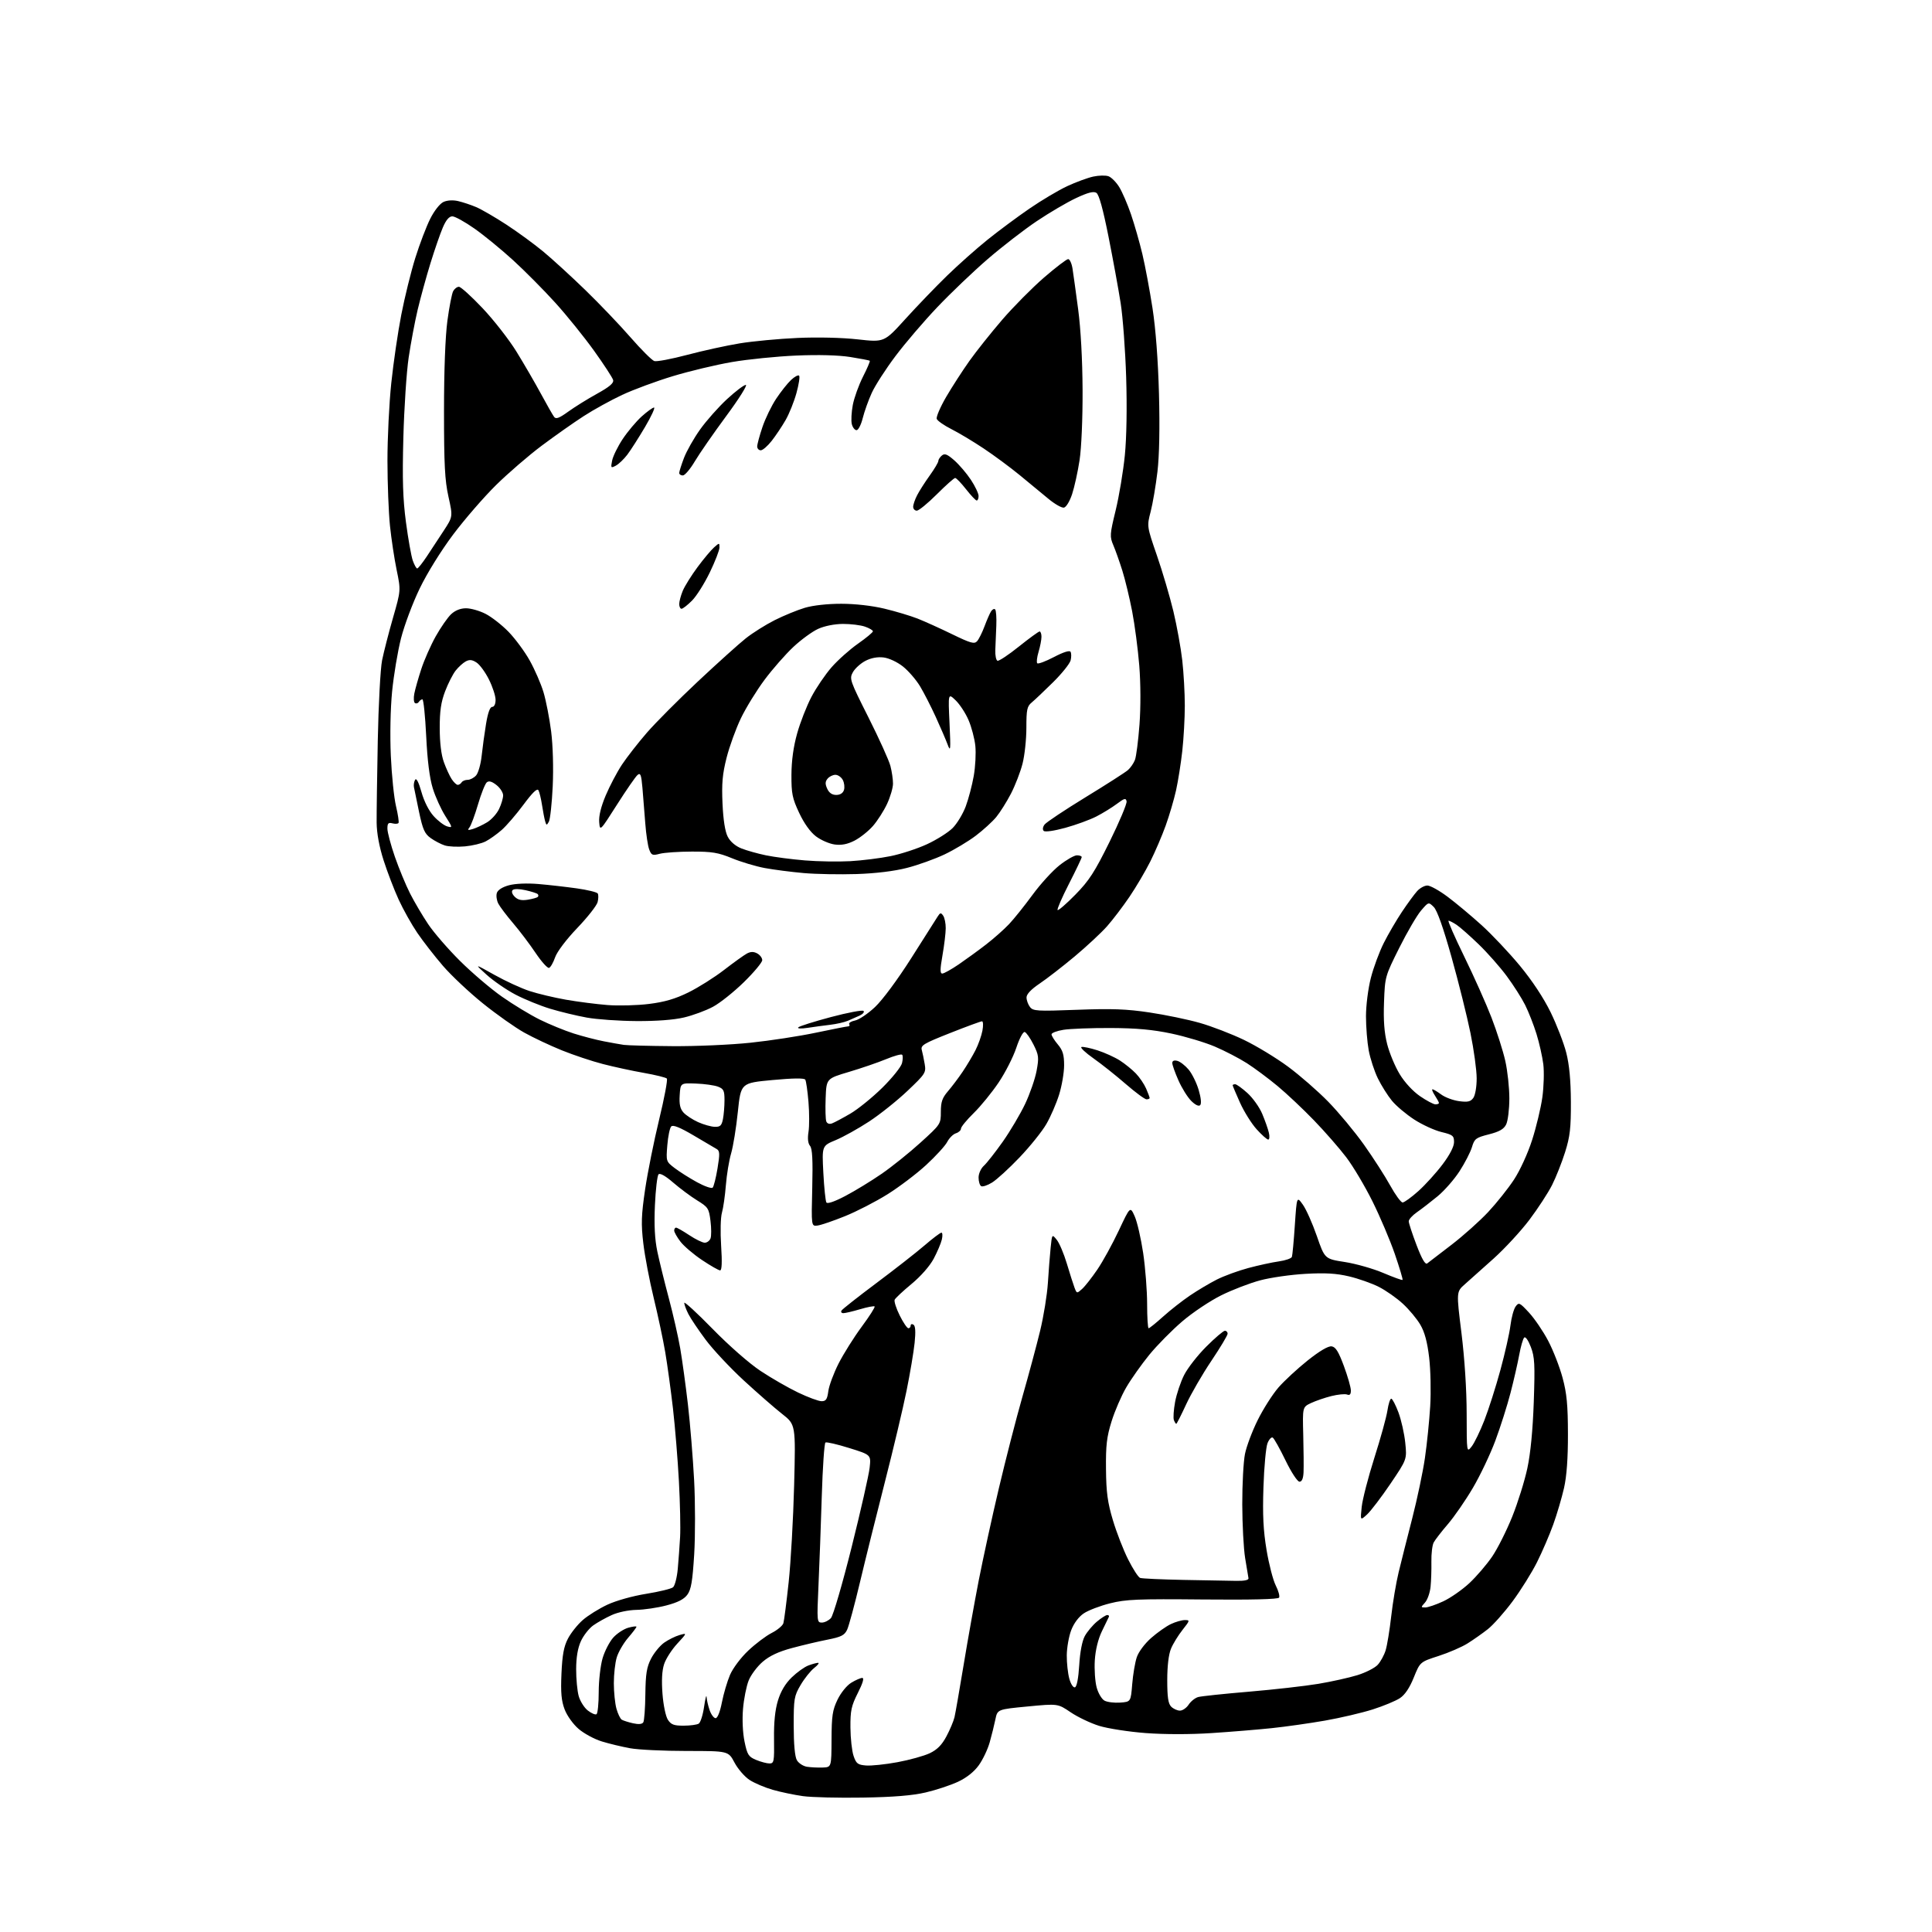 <?xml version="1.0" encoding="UTF-8" standalone="no"?>
<svg 
  version="1.1" 
  xmlns="http://www.w3.org/2000/svg" 
  xmlns:xlink="http://www.w3.org/1999/xlink" 
  xmlns:svg="http://www.w3.org/2000/svg"
  xmlns:rdf="http://www.w3.org/1999/02/22-rdf-syntax-ns#"
  xmlns:cc="http://creativecommons.org/ns#"
  xmlns:dc="http://purl.org/dc/elements/1.1/"
  viewBox="0 0 768 768"
  width="768"
  height="768"
>
<style>svg {background-color: white; }</style>"
<path stroke="none" fill="black" fill-rule="evenodd" d="M343.00,714.57C333.38,714.73 322.66,714.47 319.19,713.99C315.72,713.50 310.32,712.38 307.19,711.48C304.06,710.59 299.90,708.82 297.95,707.55C296.00,706.28 293.31,703.17 291.97,700.64C289.53,696.04 289.53,696.04 273.01,696.04C263.93,696.04 253.80,695.56 250.50,694.96C247.20,694.36 242.11,693.14 239.20,692.24C236.28,691.34 232.15,689.11 230.03,687.29C227.84,685.42 225.42,682.05 224.46,679.54C223.15,676.09 222.86,672.89 223.19,665.30C223.52,657.85 224.13,654.52 225.75,651.41C226.92,649.15 229.57,645.82 231.64,644.01C233.71,642.19 238.13,639.44 241.45,637.89C244.91,636.27 251.50,634.43 256.86,633.57C262.01,632.74 266.81,631.57 267.54,630.97C268.26,630.37 269.11,627.09 269.42,623.69C269.73,620.28 270.15,614.58 270.35,611.00C270.56,607.42 270.34,597.46 269.88,588.85C269.42,580.24 268.35,567.19 267.51,559.85C266.66,552.51 265.28,542.45 264.44,537.50C263.60,532.55 261.54,522.88 259.87,516.00C258.19,509.12 256.33,499.35 255.73,494.27C254.81,486.52 254.93,483.09 256.45,472.77C257.45,466.02 259.96,453.52 262.03,445.00C264.10,436.48 265.47,429.16 265.08,428.74C264.69,428.32 260.58,427.31 255.94,426.49C251.31,425.68 243.99,424.09 239.67,422.97C235.35,421.86 228.02,419.41 223.36,417.53C218.71,415.65 211.96,412.47 208.36,410.46C204.76,408.45 197.40,403.25 192.00,398.90C186.60,394.56 179.44,387.83 176.08,383.94C172.73,380.05 168.13,374.14 165.87,370.81C163.60,367.47 160.28,361.54 158.48,357.62C156.68,353.70 153.99,346.68 152.49,342.00C150.74,336.53 149.76,331.18 149.72,327.00C149.69,323.43 149.89,308.80 150.17,294.50C150.45,280.20 151.22,265.80 151.88,262.50C152.55,259.20 154.50,251.59 156.22,245.60C159.35,234.70 159.35,234.70 157.68,226.60C156.76,222.14 155.56,214.22 155.02,209.00C154.48,203.78 154.03,192.17 154.02,183.22C154.01,174.27 154.69,160.34 155.54,152.27C156.39,144.19 158.18,131.94 159.53,125.04C160.87,118.15 163.38,108.00 165.10,102.50C166.82,97.00 169.49,90.00 171.03,86.95C172.64,83.74 174.87,80.93 176.29,80.28C177.80,79.59 180.06,79.46 182.13,79.94C183.98,80.37 187.21,81.44 189.30,82.33C191.39,83.22 196.79,86.35 201.30,89.29C205.81,92.24 212.43,97.07 216.00,100.04C219.57,103.00 227.09,109.88 232.70,115.32C238.31,120.76 246.38,129.21 250.64,134.10C254.90,138.99 259.16,143.23 260.10,143.53C261.04,143.83 266.92,142.72 273.16,141.07C279.40,139.41 288.77,137.36 294.00,136.50C299.23,135.64 309.57,134.67 317.00,134.34C325.01,133.98 334.77,134.21 341.00,134.91C351.50,136.08 351.50,136.08 359.92,126.79C364.55,121.68 371.98,113.96 376.42,109.64C380.86,105.32 388.10,98.88 392.50,95.34C396.90,91.80 404.43,86.21 409.24,82.91C414.05,79.61 420.80,75.60 424.24,74.00C427.68,72.40 432.32,70.69 434.55,70.20C436.77,69.71 439.52,69.65 440.66,70.07C441.80,70.49 443.71,72.41 444.90,74.34C446.09,76.27 448.20,81.14 449.58,85.17C450.96,89.20 453.00,96.33 454.11,101.00C455.22,105.67 457.03,115.35 458.14,122.50C459.41,130.73 460.35,143.22 460.71,156.54C461.07,169.97 460.85,181.19 460.10,187.54C459.45,193.02 458.24,200.14 457.41,203.36C455.89,209.21 455.89,209.21 459.91,220.86C462.12,227.26 465.05,237.22 466.44,243.00C467.82,248.78 469.41,257.55 469.97,262.50C470.53,267.45 470.98,275.55 470.98,280.50C470.98,285.45 470.53,293.55 469.98,298.50C469.43,303.45 468.31,310.51 467.50,314.18C466.68,317.85 464.83,324.15 463.38,328.18C461.93,332.21 459.17,338.65 457.24,342.50C455.30,346.35 451.59,352.65 448.98,356.50C446.37,360.35 442.36,365.62 440.06,368.22C437.77,370.81 431.96,376.21 427.17,380.22C422.38,384.22 416.12,389.07 413.25,391.00C409.88,393.27 408.05,395.20 408.06,396.50C408.06,397.60 408.67,399.30 409.42,400.28C410.66,401.92 412.20,402.01 428.13,401.41C441.98,400.89 447.82,401.10 456.94,402.47C463.23,403.41 472.23,405.27 476.94,406.62C481.65,407.96 489.55,411.00 494.50,413.38C499.45,415.76 507.32,420.54 512.00,424.00C516.67,427.45 523.88,433.73 528.00,437.95C532.12,442.17 538.52,449.87 542.21,455.06C545.89,460.25 550.58,467.54 552.62,471.25C554.67,474.96 556.89,478.00 557.56,478.00C558.23,478.00 561.06,475.95 563.85,473.45C566.63,470.95 570.95,466.18 573.45,462.85C576.33,459.03 578.00,455.77 578.00,454.00C578.00,451.47 577.52,451.09 573.00,450.00C570.25,449.34 565.39,447.11 562.20,445.05C559.00,442.98 555.01,439.62 553.32,437.57C551.63,435.52 549.11,431.52 547.72,428.67C546.33,425.83 544.70,420.83 544.09,417.57C543.49,414.30 543.00,408.19 543.00,403.98C543.00,399.68 543.85,393.00 544.93,388.77C545.99,384.61 548.31,378.35 550.07,374.86C551.83,371.36 555.08,365.80 557.28,362.50C559.48,359.20 562.20,355.49 563.32,354.25C564.43,353.01 566.28,352.00 567.42,352.01C568.57,352.02 572.20,354.04 575.50,356.52C578.80,358.99 584.84,364.04 588.92,367.73C593.00,371.42 599.86,378.68 604.15,383.86C609.07,389.81 613.59,396.65 616.40,402.39C618.84,407.40 621.64,414.65 622.62,418.50C623.83,423.28 624.41,429.46 624.45,438.00C624.49,448.42 624.11,451.74 622.16,457.96C620.87,462.07 618.53,467.98 616.96,471.09C615.39,474.20 611.34,480.40 607.97,484.88C604.60,489.35 598.21,496.27 593.78,500.26C589.34,504.24 584.18,508.85 582.31,510.50C578.91,513.50 578.91,513.50 580.96,529.94C582.20,539.99 583.01,552.43 583.02,561.94C583.04,577.50 583.04,577.50 585.01,575.00C586.09,573.62 588.36,568.95 590.05,564.62C591.74,560.28 594.62,551.28 596.43,544.62C598.25,537.95 600.05,529.96 600.43,526.86C600.81,523.76 601.73,520.39 602.48,519.36C603.76,517.61 604.07,517.75 607.84,521.82C610.03,524.20 613.46,529.24 615.44,533.02C617.43,536.81 620.00,543.41 621.15,547.70C622.82,553.89 623.26,558.49 623.28,570.00C623.30,579.74 622.79,586.80 621.72,591.52C620.84,595.37 618.92,601.90 617.44,606.02C615.96,610.13 613.05,616.89 610.97,621.03C608.90,625.17 604.53,632.16 601.26,636.57C597.99,640.97 593.56,645.96 591.41,647.64C589.26,649.33 585.63,651.88 583.34,653.31C581.05,654.74 575.88,656.98 571.84,658.28C564.50,660.65 564.50,660.65 562.00,666.84C560.34,670.95 558.49,673.71 556.50,675.03C554.85,676.13 549.99,678.15 545.69,679.52C541.40,680.88 532.85,682.89 526.69,683.97C520.54,685.04 511.00,686.40 505.50,686.97C500.00,687.55 489.25,688.43 481.60,688.93C473.13,689.49 462.91,689.48 455.42,688.92C448.67,688.41 440.33,687.11 436.91,686.05C433.48,684.98 428.39,682.55 425.59,680.65C420.50,677.20 420.50,677.20 408.50,678.35C396.50,679.50 396.50,679.50 395.68,683.50C395.23,685.70 394.21,689.80 393.42,692.61C392.63,695.42 390.67,699.53 389.06,701.75C387.20,704.33 384.22,706.69 380.82,708.28C377.89,709.65 372.12,711.56 368.00,712.52C362.75,713.75 355.25,714.37 343.00,714.57zM327.00,702.62C330.50,702.50 330.50,702.50 330.55,691.49C330.59,682.04 330.93,679.78 332.93,675.64C334.26,672.90 336.62,669.98 338.39,668.91C340.10,667.86 342.07,667.01 342.76,667.00C343.59,667.00 342.98,669.08 341.01,672.97C338.41,678.14 338.01,679.99 338.06,686.72C338.09,691.00 338.65,696.08 339.31,698.00C340.35,701.07 340.97,701.54 344.25,701.81C346.31,701.98 351.94,701.39 356.75,700.50C361.56,699.61 367.35,698.00 369.60,696.93C372.55,695.52 374.41,693.64 376.22,690.23C377.61,687.63 379.05,684.20 379.43,682.61C379.80,681.03 381.43,671.67 383.06,661.82C384.68,651.96 387.39,636.84 389.07,628.20C390.76,619.57 394.34,603.14 397.04,591.71C399.74,580.27 403.96,563.85 406.43,555.21C408.90,546.57 412.07,534.77 413.47,529.00C414.87,523.23 416.25,514.67 416.55,510.00C416.84,505.32 417.34,499.03 417.64,496.02C418.20,490.53 418.20,490.53 420.09,492.86C421.12,494.14 422.92,498.39 424.09,502.31C425.26,506.22 426.63,510.52 427.13,511.85C428.04,514.23 428.08,514.24 430.15,512.38C431.30,511.35 434.03,507.87 436.22,504.65C438.41,501.44 442.24,494.46 444.74,489.15C449.27,479.50 449.27,479.50 451.06,483.50C452.04,485.70 453.56,492.28 454.43,498.13C455.29,503.97 456.00,513.09 456.00,518.38C456.00,523.67 456.27,528.00 456.60,528.00C456.93,528.00 459.52,525.92 462.35,523.37C465.18,520.82 469.98,517.06 473.00,515.01C476.02,512.96 480.84,510.10 483.69,508.65C486.55,507.21 492.17,505.14 496.19,504.07C500.21,502.99 505.67,501.80 508.33,501.43C510.99,501.06 513.34,500.24 513.55,499.62C513.77,499.01 514.30,493.32 514.72,487.00C515.50,475.50 515.50,475.50 517.91,478.88C519.23,480.73 521.73,486.34 523.46,491.34C526.61,500.43 526.61,500.43 534.59,501.67C538.98,502.35 545.86,504.31 549.88,506.02C553.91,507.73 557.36,508.98 557.54,508.79C557.73,508.60 556.34,503.96 554.46,498.47C552.57,492.99 548.56,483.55 545.55,477.50C542.54,471.45 537.85,463.57 535.13,460.00C532.41,456.43 526.66,449.84 522.34,445.37C518.03,440.90 511.50,434.75 507.84,431.71C504.18,428.67 498.69,424.58 495.64,422.63C492.60,420.69 486.88,417.72 482.94,416.04C478.99,414.36 471.21,412.03 465.63,410.85C458.19,409.28 451.78,408.70 441.50,408.65C433.80,408.62 425.36,408.94 422.75,409.36C420.14,409.78 418.00,410.59 418.00,411.17C418.00,411.74 419.12,413.55 420.50,415.18C422.48,417.54 423.00,419.26 423.00,423.47C423.00,426.40 422.10,431.65 421.01,435.14C419.92,438.64 417.64,443.90 415.94,446.83C414.25,449.76 409.46,455.72 405.30,460.08C401.14,464.44 396.23,468.93 394.38,470.07C392.54,471.21 390.58,471.86 390.02,471.51C389.46,471.17 389.00,469.63 389.00,468.10C389.00,466.53 389.92,464.47 391.11,463.40C392.26,462.36 395.64,458.05 398.62,453.84C401.59,449.62 405.58,442.87 407.50,438.84C409.41,434.80 411.46,428.88 412.06,425.67C413.04,420.35 412.93,419.42 410.82,415.21C409.54,412.67 407.98,410.43 407.35,410.24C406.69,410.05 405.24,412.76 403.99,416.53C402.78,420.17 399.62,426.38 396.96,430.33C394.31,434.27 389.86,439.73 387.07,442.46C384.28,445.19 382.00,447.97 382.00,448.65C382.00,449.32 381.10,450.15 379.99,450.50C378.88,450.85 377.33,452.40 376.53,453.94C375.74,455.47 371.96,459.60 368.14,463.12C364.33,466.63 357.39,471.88 352.74,474.78C348.09,477.69 340.50,481.59 335.89,483.45C331.28,485.32 326.38,486.99 325.00,487.17C322.50,487.50 322.50,487.50 322.88,472.25C323.15,461.04 322.92,456.61 322.00,455.50C321.18,454.51 320.97,452.59 321.39,449.95C321.75,447.72 321.74,442.37 321.38,438.04C321.02,433.72 320.45,429.73 320.11,429.18C319.70,428.51 315.29,428.57 306.99,429.34C294.50,430.51 294.50,430.51 293.30,442.01C292.65,448.33 291.44,455.75 290.63,458.50C289.82,461.25 288.88,466.92 288.55,471.11C288.22,475.29 287.51,480.22 286.98,482.07C286.44,483.94 286.30,489.75 286.66,495.21C287.09,501.71 286.95,505.00 286.26,505.00C285.69,505.00 282.47,503.16 279.09,500.90C275.71,498.65 271.84,495.34 270.48,493.56C269.11,491.77 268.00,489.79 268.00,489.16C268.00,488.52 268.34,488.00 268.75,488.00C269.16,488.01 271.52,489.35 274.00,491.00C276.48,492.65 279.24,493.99 280.14,494.00C281.05,494.00 282.08,493.23 282.44,492.30C282.80,491.36 282.80,488.22 282.43,485.31C281.81,480.36 281.48,479.85 277.13,477.18C274.58,475.61 270.30,472.42 267.61,470.10C264.56,467.46 262.38,466.22 261.79,466.81C261.27,467.33 260.62,472.87 260.34,479.13C259.99,487.04 260.28,492.63 261.30,497.50C262.11,501.35 264.16,509.68 265.85,516.00C267.54,522.33 269.59,531.33 270.40,536.00C271.20,540.67 272.58,550.71 273.46,558.30C274.34,565.88 275.44,579.38 275.92,588.30C276.39,597.21 276.40,610.55 275.95,617.93C275.28,628.66 274.73,631.89 273.22,633.93C271.89,635.74 269.42,637.00 264.91,638.18C261.39,639.11 256.02,639.90 253.00,639.95C249.85,640.01 245.65,640.88 243.18,642.01C240.80,643.08 237.48,644.94 235.81,646.13C234.14,647.33 231.93,650.15 230.91,652.40C229.67,655.13 229.04,658.84 229.03,663.50C229.02,667.35 229.47,672.17 230.04,674.20C230.61,676.24 232.23,678.82 233.65,679.94C235.07,681.06 236.63,681.73 237.12,681.43C237.60,681.13 238.00,677.17 238.00,672.62C238.00,668.07 238.70,662.02 239.55,659.14C240.40,656.27 242.32,652.58 243.80,650.94C245.29,649.30 247.96,647.55 249.75,647.05C251.54,646.55 253.00,646.37 253.00,646.66C253.00,646.95 251.50,648.94 249.66,651.08C247.82,653.23 245.80,656.73 245.16,658.86C244.52,660.99 244.00,665.60 244.01,669.12C244.01,672.63 244.48,677.17 245.04,679.21C245.61,681.26 246.56,683.23 247.15,683.60C247.75,683.96 249.76,684.61 251.62,685.03C253.85,685.53 255.25,685.40 255.72,684.65C256.11,684.02 256.48,679.00 256.54,673.50C256.64,665.39 257.07,662.71 258.81,659.33C259.99,657.04 262.32,654.20 263.98,653.01C265.65,651.83 268.39,650.46 270.09,649.97C273.17,649.09 273.17,649.09 269.22,653.38C267.04,655.74 264.69,659.40 264.00,661.51C263.15,664.07 262.94,668.01 263.35,673.32C263.69,677.83 264.63,682.31 265.50,683.64C266.77,685.57 267.90,686.00 271.77,685.98C274.37,685.98 277.07,685.61 277.76,685.17C278.46,684.73 279.42,681.70 279.89,678.43C280.37,675.17 280.81,673.45 280.88,674.60C280.95,675.76 281.49,678.12 282.10,679.85C282.70,681.58 283.77,683.00 284.47,683.00C285.23,683.00 286.23,680.50 286.96,676.75C287.63,673.31 289.09,668.38 290.19,665.80C291.33,663.15 294.48,658.94 297.43,656.16C300.30,653.44 304.49,650.28 306.75,649.13C309.01,647.98 311.10,646.24 311.40,645.27C311.70,644.30 312.64,636.98 313.50,629.00C314.36,621.02 315.34,603.65 315.68,590.39C316.30,566.29 316.30,566.29 310.90,562.05C307.93,559.72 301.06,553.72 295.64,548.73C290.22,543.73 283.41,536.46 280.51,532.57C277.61,528.68 274.50,524.06 273.62,522.30C272.73,520.54 272.00,518.57 272.00,517.91C272.00,517.26 277.06,521.91 283.25,528.24C289.72,534.86 297.81,541.96 302.29,544.94C306.58,547.79 313.32,551.67 317.27,553.56C321.21,555.45 325.41,557.00 326.59,557.00C328.34,557.00 328.84,556.26 329.27,553.00C329.57,550.79 331.41,545.85 333.36,542.00C335.32,538.16 339.44,531.59 342.53,527.41C345.62,523.23 347.94,519.60 347.67,519.34C347.41,519.08 344.82,519.57 341.92,520.43C339.01,521.29 336.02,522.00 335.26,522.00C334.50,522.00 334.17,521.53 334.52,520.96C334.88,520.39 341.09,515.50 348.33,510.08C355.57,504.67 364.18,497.94 367.46,495.12C370.73,492.30 373.78,490.00 374.23,490.00C374.67,490.00 374.75,491.24 374.39,492.75C374.04,494.26 372.57,497.70 371.14,500.39C369.59,503.29 366.01,507.36 362.35,510.39C358.95,513.20 355.93,516.03 355.64,516.67C355.36,517.32 356.26,520.13 357.65,522.92C359.04,525.72 360.59,528.00 361.09,528.00C361.59,528.00 362.00,527.52 362.00,526.94C362.00,526.36 362.51,526.19 363.12,526.58C363.89,527.05 364.03,529.37 363.58,533.78C363.21,537.36 361.77,545.96 360.36,552.88C358.96,559.81 355.10,576.05 351.79,588.99C348.48,601.92 344.01,619.87 341.87,628.88C339.73,637.89 337.42,646.44 336.73,647.88C335.69,650.05 334.37,650.72 328.99,651.78C325.42,652.48 319.05,653.98 314.83,655.12C309.49,656.55 305.94,658.21 303.19,660.57C301.02,662.43 298.50,665.79 297.60,668.04C296.70,670.29 295.69,675.36 295.36,679.32C295.00,683.57 295.25,688.88 295.97,692.34C297.05,697.56 297.53,698.32 300.56,699.59C302.42,700.36 304.81,701.00 305.88,701.00C307.67,701.00 307.81,700.28 307.69,691.25C307.60,684.65 308.10,679.72 309.24,676.00C310.36,672.32 312.17,669.27 314.71,666.80C316.79,664.78 319.77,662.64 321.32,662.06C322.86,661.48 324.61,661.00 325.20,661.00C325.79,661.00 325.08,661.93 323.63,663.07C322.18,664.21 319.76,667.25 318.25,669.82C315.68,674.20 315.50,675.25 315.51,686.00C315.51,693.31 315.97,698.30 316.76,699.68C317.44,700.88 319.24,702.06 320.75,702.31C322.26,702.55 325.07,702.69 327.00,702.62zM469.05,680.00C470.10,680.00 471.66,678.92 472.52,677.60C473.39,676.29 475.08,674.93 476.30,674.60C477.51,674.26 486.60,673.30 496.50,672.47C506.40,671.63 518.77,670.23 524.00,669.36C529.23,668.49 536.23,666.93 539.56,665.91C542.89,664.88 546.55,663.02 547.68,661.77C548.82,660.52 550.24,657.92 550.82,656.00C551.41,654.08 552.41,648.00 553.03,642.50C553.65,637.00 554.98,629.12 555.98,625.00C556.98,620.88 559.41,611.23 561.38,603.58C563.35,595.92 565.63,585.12 566.43,579.58C567.24,574.03 568.18,564.77 568.53,559.00C568.88,553.23 568.69,544.51 568.11,539.64C567.38,533.45 566.32,529.52 564.60,526.59C563.25,524.28 560.13,520.53 557.66,518.26C555.20,515.98 550.89,512.97 548.10,511.55C545.30,510.13 539.98,508.26 536.26,507.38C531.22,506.19 526.82,505.93 519.00,506.37C513.23,506.69 505.12,507.84 501.00,508.94C496.88,510.03 489.89,512.71 485.48,514.90C481.07,517.08 474.09,521.74 469.98,525.26C465.87,528.77 459.96,534.76 456.85,538.57C453.75,542.38 449.63,548.20 447.71,551.50C445.78,554.80 443.15,560.88 441.87,565.00C439.94,571.18 439.55,574.53 439.65,584.00C439.74,593.28 440.27,597.20 442.39,604.29C443.83,609.12 446.56,616.15 448.46,619.91C450.35,623.67 452.48,626.97 453.20,627.24C453.91,627.51 461.70,627.87 470.50,628.04C479.30,628.21 488.75,628.38 491.50,628.42C494.74,628.47 496.42,628.10 496.29,627.36C496.17,626.73 495.57,623.13 494.96,619.36C494.35,615.59 493.84,605.98 493.82,598.00C493.80,590.02 494.29,581.02 494.89,578.00C495.49,574.98 497.77,568.90 499.96,564.50C502.14,560.10 505.84,554.29 508.17,551.59C510.51,548.90 515.76,544.04 519.84,540.79C524.60,537.01 528.01,535.00 529.35,535.20C530.94,535.43 532.09,537.28 534.21,543.00C535.73,547.12 536.99,551.50 536.99,552.72C537.00,554.29 536.56,554.77 535.48,554.35C534.65,554.03 531.83,554.31 529.23,554.96C526.63,555.61 522.99,556.87 521.13,557.74C517.77,559.34 517.77,559.34 518.06,570.42C518.22,576.51 518.27,583.19 518.18,585.25C518.06,587.76 517.52,589.00 516.57,589.00C515.76,589.00 513.33,585.30 511.01,580.53C508.75,575.86 506.47,571.79 505.94,571.47C505.42,571.14 504.48,572.14 503.86,573.69C503.23,575.24 502.50,583.11 502.24,591.18C501.87,602.27 502.18,608.39 503.48,616.17C504.43,621.84 506.07,628.19 507.14,630.27C508.20,632.36 508.79,634.53 508.45,635.08C508.04,635.74 497.44,636.00 478.16,635.82C452.29,635.57 447.58,635.76 441.29,637.34C437.33,638.33 432.61,640.13 430.81,641.35C428.79,642.71 426.88,645.27 425.82,648.03C424.88,650.49 424.09,654.98 424.06,658.00C424.03,661.02 424.49,665.22 425.07,667.31C425.67,669.48 426.64,670.96 427.31,670.73C428.05,670.49 428.69,667.12 429.01,661.92C429.32,656.73 430.17,652.30 431.22,650.37C432.16,648.65 434.33,646.06 436.04,644.62C437.75,643.18 439.61,642.00 440.16,642.00C440.71,642.00 440.99,642.34 440.78,642.75C440.57,643.16 439.32,645.75 438.00,648.50C436.49,651.66 435.46,655.90 435.20,660.02C434.98,663.61 435.31,668.44 435.93,670.75C436.56,673.10 437.96,675.44 439.07,676.04C440.17,676.63 442.97,676.97 445.29,676.81C449.50,676.50 449.50,676.50 450.07,669.50C450.38,665.65 451.20,660.82 451.89,658.77C452.60,656.64 455.05,653.37 457.59,651.13C460.04,648.97 463.57,646.48 465.43,645.60C467.28,644.72 469.78,644.00 470.99,644.00C473.07,644.00 473.03,644.17 470.07,647.91C468.37,650.06 466.30,653.42 465.49,655.38C464.55,657.63 464.00,662.23 464.00,667.90C464.00,674.71 464.38,677.23 465.57,678.43C466.44,679.29 468.00,680.00 469.05,680.00zM326.69,645.00C327.79,645.00 329.42,644.19 330.31,643.21C331.21,642.22 334.91,629.53 338.55,614.96C342.19,600.41 345.40,586.21 345.70,583.41C346.25,578.31 346.25,578.31 337.60,575.62C332.84,574.13 328.57,573.14 328.13,573.42C327.68,573.70 327.02,583.28 326.67,594.71C326.32,606.15 325.73,622.14 325.36,630.25C324.71,644.55 324.76,645.00 326.69,645.00zM566.60,638.99C567.64,638.98 570.86,637.88 573.74,636.54C576.62,635.20 581.29,631.94 584.12,629.30C586.94,626.66 591.02,621.90 593.18,618.73C595.33,615.56 598.92,608.42 601.15,602.86C603.38,597.30 606.08,588.65 607.15,583.63C608.42,577.70 609.31,568.46 609.70,557.27C610.21,542.30 610.06,539.44 608.53,535.44C607.51,532.78 606.40,531.20 605.89,531.71C605.40,532.20 604.52,535.27 603.92,538.55C603.32,541.82 601.77,548.62 600.47,553.64C599.17,558.67 596.46,567.22 594.44,572.64C592.42,578.07 588.39,586.55 585.47,591.50C582.56,596.45 578.10,602.91 575.56,605.86C573.03,608.81 570.49,612.08 569.92,613.15C569.35,614.21 568.94,617.65 569.00,620.79C569.06,623.93 568.91,628.43 568.67,630.79C568.43,633.15 567.44,635.96 566.46,637.04C564.76,638.92 564.77,639.00 566.60,638.99zM543.45,602.00C540.72,604.50 540.72,604.50 541.30,599.00C541.62,595.98 543.89,587.19 546.34,579.48C548.80,571.77 551.13,563.33 551.52,560.73C551.91,558.13 552.59,556.00 553.04,556.00C553.49,556.00 554.77,558.45 555.90,561.45C557.02,564.45 558.24,569.87 558.61,573.51C559.29,580.11 559.29,580.11 552.73,589.81C549.12,595.14 544.94,600.62 543.45,602.00zM467.58,566.00C467.38,566.00 466.96,565.33 466.64,564.50C466.32,563.68 466.54,560.44 467.12,557.29C467.70,554.15 469.32,549.32 470.72,546.57C472.12,543.81 476.08,538.73 479.54,535.28C482.99,531.83 486.31,529.00 486.91,529.00C487.51,529.00 488.00,529.52 488.00,530.16C488.00,530.81 485.09,535.66 481.54,540.95C477.98,546.24 473.47,554.04 471.50,558.28C469.54,562.53 467.78,566.00 467.58,566.00zM567.35,502.22C567.98,501.75 572.33,498.42 577.01,494.81C581.70,491.21 588.25,485.35 591.58,481.79C594.91,478.23 599.53,472.43 601.84,468.91C604.23,465.27 607.34,458.47 609.04,453.17C610.69,448.04 612.52,440.40 613.11,436.19C613.69,431.98 613.86,426.06 613.49,423.05C613.11,420.04 611.90,414.63 610.79,411.04C609.68,407.44 607.64,402.25 606.27,399.50C604.89,396.75 601.59,391.57 598.94,388.00C596.30,384.43 591.29,378.75 587.81,375.39C584.34,372.04 580.39,368.55 579.03,367.64C577.67,366.74 576.23,366.00 575.82,366.00C575.42,366.00 578.23,372.41 582.06,380.25C585.89,388.09 590.77,399.00 592.89,404.50C595.01,410.00 597.48,417.74 598.37,421.70C599.27,425.66 599.99,432.41 599.99,436.70C599.98,440.99 599.41,445.62 598.71,447.00C597.78,448.86 596.03,449.86 591.83,450.93C586.67,452.24 586.12,452.66 585.12,456.01C584.52,458.01 582.30,462.32 580.19,465.58C578.08,468.85 574.14,473.34 571.43,475.57C568.72,477.80 565.04,480.64 563.25,481.88C561.46,483.12 560.00,484.74 560.00,485.48C560.00,486.22 561.40,490.48 563.10,494.95C565.25,500.57 566.56,502.81 567.35,502.22zM336.06,475.40C339.86,473.40 346.33,469.46 350.43,466.63C354.53,463.81 361.51,458.21 365.94,454.18C373.93,446.93 374.00,446.82 374.00,441.97C374.00,438.03 374.56,436.42 376.83,433.78C378.38,431.98 381.02,428.48 382.69,426.00C384.36,423.52 386.65,419.68 387.78,417.45C388.91,415.23 390.15,411.74 390.53,409.70C390.91,407.67 390.84,405.99 390.36,405.98C389.89,405.98 384.18,408.07 377.68,410.65C367.10,414.83 365.91,415.55 366.43,417.41C366.74,418.56 367.27,421.09 367.59,423.03C368.16,426.40 367.83,426.91 360.78,433.60C356.71,437.47 349.84,442.96 345.53,445.79C341.21,448.62 335.22,451.96 332.21,453.21C326.73,455.48 326.73,455.48 327.29,466.22C327.60,472.13 328.15,477.43 328.50,478.00C328.90,478.64 331.77,477.66 336.06,475.40zM283.29,472.11C283.73,471.67 284.60,468.23 285.22,464.47C286.17,458.74 286.13,457.49 284.93,456.78C284.14,456.31 279.98,453.86 275.68,451.33C270.27,448.15 267.55,447.05 266.83,447.77C266.25,448.35 265.55,451.72 265.27,455.26C264.75,461.68 264.77,461.72 268.23,464.36C270.14,465.82 274.14,468.34 277.10,469.96C280.06,471.58 282.85,472.55 283.29,472.11zM504.14,453.00C503.64,453.00 501.57,451.16 499.53,448.90C497.49,446.65 494.52,441.88 492.91,438.31C491.31,434.74 490.00,431.63 490.00,431.41C490.00,431.18 490.45,431.00 491.00,431.00C491.55,431.00 493.74,432.58 495.88,434.51C498.01,436.44 500.66,440.15 501.75,442.76C502.85,445.37 504.04,448.74 504.39,450.25C504.75,451.76 504.63,453.00 504.14,453.00zM284.12,447.93C286.29,447.99 286.86,447.45 287.38,444.88C287.72,443.16 288.00,439.77 288.00,437.35C288.00,433.52 287.66,432.82 285.38,431.95C283.94,431.41 280.00,430.85 276.63,430.73C270.50,430.50 270.50,430.50 270.19,435.36C269.96,438.95 270.35,440.74 271.69,442.24C272.69,443.35 275.30,445.07 277.50,446.06C279.70,447.05 282.68,447.89 284.12,447.93zM330.76,446.56C331.72,446.20 334.98,444.46 338.00,442.70C341.02,440.94 346.73,436.32 350.69,432.43C354.64,428.54 358.18,424.13 358.56,422.63C358.93,421.13 358.96,419.62 358.61,419.27C358.26,418.93 355.39,419.72 352.24,421.03C349.08,422.34 342.45,424.62 337.50,426.09C328.50,428.76 328.50,428.76 328.21,436.54C328.04,440.82 328.16,444.97 328.46,445.77C328.81,446.66 329.68,446.96 330.76,446.56zM477.08,439.32C476.51,439.89 475.14,439.23 473.51,437.61C472.06,436.15 469.78,432.49 468.44,429.45C467.10,426.42 466.00,423.32 466.00,422.57C466.00,421.68 466.71,421.37 468.01,421.71C469.12,422.00 471.13,423.56 472.49,425.17C473.84,426.78 475.64,430.41 476.48,433.24C477.42,436.40 477.65,438.75 477.08,439.32zM570.61,439.00C571.38,439.00 572.00,438.76 572.00,438.46C572.00,438.17 571.27,436.82 570.38,435.46C569.50,434.11 569.06,433.00 569.43,433.00C569.79,433.00 571.34,433.93 572.89,435.07C574.43,436.22 577.63,437.41 580.00,437.73C583.46,438.19 584.57,437.94 585.65,436.46C586.42,435.41 587.00,432.08 587.00,428.68C587.00,425.42 585.89,417.29 584.53,410.63C583.17,403.96 579.79,390.41 577.02,380.52C573.68,368.61 571.28,361.85 569.92,360.52C567.86,358.50 567.86,358.50 564.86,362.00C563.22,363.93 559.32,370.60 556.21,376.83C550.60,388.06 550.54,388.27 550.17,398.39C549.90,405.65 550.26,410.49 551.42,415.06C552.32,418.60 554.56,423.98 556.40,427.00C558.39,430.28 561.65,433.81 564.48,435.75C567.09,437.54 569.85,439.00 570.61,439.00zM455.75,437.00C455.06,436.99 451.35,434.25 447.50,430.91C443.65,427.56 437.87,422.97 434.65,420.70C431.43,418.43 429.29,416.40 429.89,416.20C430.50,416.00 433.36,416.60 436.25,417.52C439.14,418.45 443.16,420.28 445.18,421.57C447.20,422.87 450.06,425.19 451.53,426.72C453.00,428.25 454.83,430.95 455.60,432.72C456.37,434.49 457.00,436.18 457.00,436.47C457.00,436.76 456.44,437.00 455.75,437.00zM267.28,415.86C276.51,415.94 290.47,415.33 298.31,414.50C306.15,413.68 317.89,411.88 324.39,410.50C330.89,409.13 336.64,408.00 337.16,408.00C337.69,408.00 337.87,407.60 337.58,407.12C337.28,406.64 338.32,405.99 339.89,405.67C341.47,405.36 345.05,402.94 347.85,400.30C350.82,397.50 356.82,389.40 362.23,380.89C367.33,372.86 372.04,365.43 372.70,364.39C373.74,362.75 374.03,362.70 374.93,364.00C375.50,364.82 375.96,367.07 375.94,369.00C375.93,370.93 375.35,375.76 374.65,379.75C373.67,385.35 373.65,387.00 374.58,387.00C375.24,387.00 378.19,385.35 381.14,383.34C384.09,381.32 388.98,377.77 392.00,375.43C395.02,373.10 399.13,369.46 401.12,367.35C403.12,365.23 407.30,360.00 410.43,355.73C413.55,351.46 418.37,346.17 421.14,343.98C423.91,341.79 427.04,340.00 428.09,340.00C429.14,340.00 430.00,340.32 430.00,340.71C430.00,341.10 427.72,345.87 424.94,351.31C422.15,356.76 420.12,361.45 420.41,361.75C420.71,362.04 423.89,359.30 427.47,355.64C432.93,350.08 435.14,346.66 441.09,334.60C444.99,326.68 448.03,319.46 447.84,318.55C447.55,317.15 446.98,317.29 444.00,319.53C442.07,320.98 438.39,323.24 435.81,324.57C433.23,325.89 427.67,327.92 423.45,329.08C418.94,330.31 415.41,330.81 414.89,330.29C414.36,329.76 414.51,328.72 415.25,327.75C415.94,326.85 423.25,321.98 431.50,316.93C439.75,311.89 447.34,307.02 448.36,306.13C449.39,305.23 450.65,303.41 451.16,302.07C451.67,300.74 452.48,294.44 452.96,288.07C453.48,281.11 453.45,271.75 452.88,264.58C452.35,258.03 451.07,248.29 450.04,242.96C449.00,237.62 447.26,230.38 446.16,226.88C445.06,223.37 443.46,218.83 442.59,216.79C441.10,213.30 441.15,212.50 443.51,202.79C444.88,197.13 446.51,187.32 447.14,181.00C447.84,173.95 448.04,161.95 447.67,150.00C447.33,139.28 446.35,126.00 445.48,120.50C444.62,115.00 442.44,103.11 440.65,94.07C438.46,83.06 436.87,77.32 435.83,76.66C434.70,75.95 432.49,76.52 427.77,78.73C424.19,80.40 417.13,84.55 412.07,87.95C407.01,91.35 398.25,98.13 392.59,103.02C386.93,107.90 377.95,116.48 372.63,122.07C367.31,127.66 359.81,136.43 355.95,141.57C352.09,146.70 347.85,153.28 346.53,156.20C345.20,159.11 343.59,163.64 342.94,166.25C342.29,168.86 341.19,171.00 340.49,171.00C339.79,171.00 338.95,169.92 338.61,168.60C338.28,167.28 338.46,163.85 339.00,160.98C339.55,158.11 341.37,153.06 343.04,149.76C344.72,146.46 345.94,143.61 345.75,143.42C345.57,143.23 342.06,142.56 337.96,141.91C333.27,141.17 325.31,140.96 316.50,141.34C308.80,141.67 297.32,142.82 291.00,143.91C284.68,144.99 274.10,147.52 267.50,149.52C260.90,151.51 251.83,154.87 247.34,156.97C242.86,159.07 235.95,162.87 232.01,165.43C228.06,167.98 220.56,173.26 215.35,177.16C210.14,181.06 201.95,188.13 197.14,192.87C192.33,197.62 184.67,206.45 180.13,212.50C175.32,218.91 169.76,227.86 166.83,233.95C164.05,239.69 160.71,248.62 159.40,253.78C158.09,258.95 156.51,268.42 155.87,274.84C155.20,281.70 154.99,292.26 155.36,300.50C155.71,308.20 156.63,317.19 157.42,320.47C158.20,323.76 158.65,326.75 158.42,327.13C158.19,327.51 157.10,327.58 156.00,327.29C154.38,326.87 154.00,327.26 154.00,329.39C154.00,330.83 155.33,335.85 156.96,340.56C158.59,345.26 161.32,351.84 163.01,355.18C164.71,358.52 167.95,364.01 170.21,367.38C172.47,370.75 178.18,377.34 182.91,382.03C187.63,386.72 195.12,393.10 199.55,396.20C203.97,399.31 210.72,403.40 214.55,405.30C218.37,407.19 224.43,409.67 228.00,410.81C231.57,411.94 236.97,413.35 240.00,413.93C243.03,414.52 246.62,415.16 248.00,415.36C249.38,415.56 258.05,415.79 267.28,415.86zM321.00,408.59C318.44,408.98 316.85,408.90 317.32,408.40C317.77,407.92 323.61,406.08 330.30,404.30C337.00,402.52 342.82,401.42 343.26,401.86C343.69,402.29 343.02,403.11 341.77,403.69C340.52,404.26 338.38,405.21 337.00,405.79C335.62,406.37 332.48,407.08 330.00,407.37C327.52,407.66 323.48,408.21 321.00,408.59zM253.00,405.89C246.12,405.85 237.23,405.23 233.23,404.50C229.24,403.78 222.71,402.20 218.73,401.00C214.76,399.80 208.55,397.27 204.95,395.39C201.35,393.51 196.18,389.95 193.45,387.49C188.50,383.02 188.50,383.02 196.50,387.50C200.90,389.97 207.20,392.87 210.50,393.95C213.80,395.03 220.32,396.58 225.00,397.40C229.68,398.22 237.10,399.17 241.50,399.52C245.90,399.86 253.32,399.67 258.00,399.08C264.20,398.31 268.44,397.07 273.66,394.50C277.60,392.56 283.97,388.55 287.81,385.58C291.66,382.61 295.75,379.67 296.90,379.05C298.41,378.25 299.57,378.23 301.00,379.00C302.10,379.59 303.00,380.79 303.00,381.68C303.00,382.56 299.73,386.48 295.74,390.39C291.75,394.30 286.20,398.73 283.40,400.22C280.61,401.72 275.44,403.63 271.91,404.46C267.85,405.42 260.92,405.94 253.00,405.89zM218.25,384.75C217.64,384.95 215.24,382.28 212.91,378.81C210.58,375.34 206.56,370.02 203.98,367.00C201.40,363.98 198.75,360.47 198.09,359.21C197.43,357.95 197.17,356.05 197.50,354.98C197.89,353.77 199.69,352.62 202.31,351.91C204.84,351.23 209.46,351.03 214.00,351.41C218.12,351.76 224.99,352.54 229.26,353.14C233.53,353.74 237.29,354.66 237.61,355.17C237.93,355.69 237.91,357.23 237.56,358.60C237.22,359.97 233.58,364.61 229.46,368.91C225.08,373.49 221.44,378.32 220.66,380.56C219.93,382.67 218.85,384.55 218.25,384.75zM209.80,357.65C211.70,357.34 213.49,356.84 213.79,356.54C214.09,356.24 214.07,355.74 213.74,355.41C213.42,355.09 211.25,354.39 208.92,353.87C206.39,353.30 204.32,353.28 203.78,353.82C203.24,354.36 203.57,355.43 204.61,356.47C205.87,357.73 207.30,358.05 209.80,357.65zM340.50,347.45C333.90,347.66 324.45,347.49 319.50,347.06C314.55,346.62 307.57,345.72 304.00,345.06C300.43,344.39 294.57,342.64 291.00,341.17C285.51,338.91 283.03,338.50 275.00,338.52C269.77,338.53 264.05,338.92 262.27,339.39C259.36,340.16 258.95,339.99 258.07,337.68C257.53,336.27 256.83,331.60 256.51,327.31C256.19,323.01 255.68,316.66 255.38,313.20C254.92,307.94 254.60,307.09 253.43,308.06C252.66,308.70 248.99,314.00 245.27,319.85C238.50,330.48 238.50,330.48 238.19,326.79C237.99,324.39 238.90,320.67 240.77,316.23C242.36,312.45 245.28,306.91 247.26,303.92C249.25,300.94 253.71,295.22 257.18,291.22C260.66,287.22 269.80,278.04 277.50,270.82C285.20,263.60 293.73,255.92 296.45,253.76C299.18,251.59 304.35,248.34 307.96,246.52C311.56,244.71 316.95,242.50 319.93,241.61C323.20,240.64 328.98,240.00 334.43,240.01C339.92,240.01 346.68,240.78 351.56,241.95C355.99,243.01 361.93,244.79 364.76,245.90C367.59,247.02 373.78,249.82 378.51,252.12C385.82,255.68 387.31,256.10 388.40,254.90C389.10,254.13 390.43,251.47 391.35,249.00C392.27,246.53 393.44,243.84 393.96,243.03C394.47,242.22 395.20,241.87 395.59,242.25C395.97,242.64 396.18,245.55 396.05,248.73C395.92,251.90 395.74,256.26 395.65,258.41C395.57,260.56 395.96,262.47 396.52,262.66C397.08,262.86 400.91,260.32 405.02,257.02C409.13,253.73 412.84,251.03 413.25,251.02C413.66,251.01 414.00,251.96 414.00,253.13C414.00,254.31 413.48,257.01 412.84,259.14C412.20,261.27 411.97,263.31 412.33,263.66C412.69,264.02 415.67,262.91 418.95,261.19C422.64,259.25 425.16,258.45 425.55,259.09C425.90,259.65 425.92,261.19 425.59,262.51C425.25,263.83 422.12,267.74 418.61,271.21C415.10,274.67 411.28,278.29 410.12,279.25C408.27,280.78 408.00,282.06 408.00,289.29C408.00,293.85 407.32,300.26 406.48,303.54C405.65,306.82 403.57,312.19 401.88,315.47C400.18,318.75 397.54,322.94 396.02,324.79C394.50,326.63 390.84,329.97 387.88,332.21C384.92,334.45 379.35,337.79 375.50,339.63C371.65,341.46 364.90,343.89 360.50,345.01C355.43,346.31 348.11,347.20 340.50,347.45zM338.00,342.33C342.68,342.06 349.88,341.17 354.00,340.33C358.12,339.50 364.65,337.37 368.50,335.59C372.35,333.81 376.93,330.92 378.68,329.17C380.43,327.42 382.77,323.55 383.89,320.57C385.00,317.59 386.44,312.13 387.08,308.44C387.73,304.75 388.01,299.38 387.71,296.50C387.42,293.63 386.20,289.01 385.01,286.25C383.83,283.49 381.51,279.95 379.87,278.38C376.89,275.52 376.89,275.52 377.45,287.51C377.95,298.11 377.86,299.10 376.71,296.00C375.99,294.07 373.86,289.12 371.98,285.00C370.10,280.88 367.28,275.38 365.72,272.78C364.15,270.19 361.09,266.65 358.92,264.93C356.65,263.14 353.37,261.61 351.23,261.35C348.82,261.06 346.27,261.53 344.02,262.70C342.11,263.69 339.87,265.72 339.04,267.21C337.59,269.82 337.81,270.45 345.24,285.21C349.47,293.62 353.40,302.30 353.96,304.50C354.53,306.70 354.99,309.85 354.98,311.50C354.98,313.15 353.92,316.78 352.62,319.57C351.32,322.35 348.78,326.32 346.98,328.37C345.17,330.43 341.88,333.04 339.67,334.17C336.84,335.61 334.52,336.06 331.79,335.70C329.66,335.41 326.31,333.95 324.34,332.45C322.08,330.72 319.62,327.28 317.67,323.11C314.95,317.31 314.58,315.46 314.61,308.00C314.64,302.37 315.40,296.82 316.88,291.55C318.10,287.17 320.66,280.64 322.56,277.02C324.45,273.41 328.06,268.12 330.56,265.25C333.06,262.39 337.79,258.17 341.06,255.88C344.33,253.59 347.00,251.37 347.00,250.95C347.00,250.54 345.58,249.70 343.85,249.10C342.12,248.49 338.18,248.01 335.10,248.02C331.74,248.04 327.79,248.82 325.23,249.98C322.89,251.04 318.43,254.30 315.33,257.21C312.23,260.12 307.09,265.98 303.92,270.23C300.75,274.48 296.52,281.36 294.52,285.52C292.52,289.69 289.95,296.76 288.82,301.25C287.18,307.71 286.85,311.48 287.21,319.45C287.51,326.00 288.23,330.59 289.30,332.63C290.30,334.56 292.36,336.33 294.71,337.26C296.80,338.09 301.20,339.33 304.50,340.01C307.80,340.69 314.77,341.60 320.00,342.03C325.23,342.46 333.32,342.59 338.00,342.33zM184.84,336.45C181.90,336.72 178.28,336.55 176.79,336.07C175.30,335.59 172.79,334.28 171.22,333.16C168.81,331.44 168.07,329.78 166.59,322.81C165.62,318.24 164.70,313.76 164.54,312.86C164.38,311.96 164.60,310.65 165.03,309.96C165.52,309.16 166.45,310.97 167.53,314.82C168.57,318.54 170.48,322.32 172.38,324.41C174.09,326.31 176.52,328.15 177.78,328.51C179.97,329.13 179.95,328.99 176.99,324.33C175.31,321.67 173.07,316.74 172.03,313.36C170.76,309.26 169.89,302.35 169.42,292.61C169.03,284.57 168.35,278.00 167.91,278.00C167.48,278.00 166.84,278.46 166.49,279.02C166.14,279.58 165.46,279.78 164.96,279.48C164.47,279.17 164.35,277.48 164.70,275.71C165.04,273.95 166.29,269.56 167.46,265.97C168.63,262.38 171.21,256.53 173.20,252.97C175.20,249.41 177.95,245.44 179.33,244.15C180.96,242.63 183.05,241.80 185.26,241.80C187.15,241.80 190.63,242.79 193.01,244.01C195.39,245.22 199.50,248.43 202.14,251.14C204.78,253.86 208.58,258.99 210.57,262.56C212.57,266.13 215.03,271.78 216.04,275.13C217.05,278.48 218.42,285.52 219.09,290.77C219.80,296.48 220.05,305.29 219.71,312.64C219.39,319.41 218.70,325.71 218.18,326.64C217.32,328.18 217.19,328.16 216.69,326.41C216.39,325.36 215.84,322.48 215.46,320.00C215.08,317.52 214.45,314.90 214.05,314.16C213.54,313.23 211.72,314.99 208.11,319.85C205.24,323.72 201.34,328.25 199.44,329.92C197.53,331.59 194.67,333.64 193.07,334.46C191.48,335.29 187.77,336.18 184.84,336.45zM188.01,329.53C189.38,329.11 191.91,327.92 193.64,326.87C195.37,325.82 197.51,323.45 198.39,321.58C199.28,319.72 200.00,317.29 200.00,316.17C200.00,315.06 198.81,313.21 197.36,312.07C195.51,310.61 194.35,310.29 193.50,311.00C192.84,311.55 191.27,315.49 190.02,319.75C188.77,324.01 187.24,328.13 186.63,328.89C185.71,330.04 185.96,330.15 188.01,329.53zM332.41,316.00C333.97,316.00 335.09,315.29 335.49,314.04C335.83,312.96 335.62,311.16 335.02,310.04C334.42,308.92 333.10,308.00 332.09,308.00C331.07,308.00 329.67,308.69 328.98,309.53C328.00,310.70 327.97,311.64 328.83,313.53C329.58,315.18 330.77,316.00 332.41,316.00zM181.96,312.00C182.47,312.00 183.16,311.55 183.50,311.00C183.84,310.45 184.92,310.00 185.90,310.00C186.89,310.00 188.39,309.21 189.25,308.25C190.11,307.29 191.11,303.80 191.46,300.50C191.81,297.20 192.60,291.46 193.21,287.75C193.94,283.33 194.78,281.00 195.66,281.00C196.46,281.00 197.00,279.87 197.00,278.20C197.00,276.65 195.82,273.03 194.38,270.14C192.95,267.26 190.73,264.21 189.45,263.38C187.70,262.23 186.65,262.12 185.14,262.92C184.05,263.51 182.24,265.15 181.12,266.58C180.00,268.00 178.11,271.72 176.93,274.83C175.30,279.13 174.78,282.68 174.80,289.50C174.81,295.28 175.40,300.10 176.45,302.98C177.34,305.45 178.74,308.49 179.56,309.73C180.38,310.98 181.46,312.00 181.96,312.00zM270.92,242.00C270.42,242.00 270.00,241.15 270.00,240.12C270.00,239.09 270.64,236.71 271.42,234.83C272.21,232.96 274.84,228.74 277.27,225.46C279.70,222.18 282.66,218.64 283.85,217.60C285.97,215.72 286.00,215.72 286.00,217.65C286.00,218.72 284.26,223.20 282.14,227.58C280.02,231.97 276.84,237.01 275.06,238.78C273.29,240.55 271.43,242.00 270.92,242.00zM165.85,225.97C166.21,225.96 167.91,223.82 169.64,221.22C171.36,218.63 174.41,214.00 176.40,210.94C180.03,205.38 180.03,205.38 178.27,197.44C176.83,190.97 176.50,184.69 176.50,163.50C176.50,147.26 177.01,133.75 177.85,127.50C178.59,122.00 179.62,116.71 180.14,115.75C180.65,114.79 181.68,114.00 182.43,114.00C183.17,114.00 187.41,117.83 191.83,122.51C196.26,127.19 202.32,134.95 205.29,139.76C208.26,144.57 212.63,152.10 215.01,156.50C217.39,160.90 219.76,165.06 220.29,165.75C221.01,166.70 222.34,166.20 225.87,163.64C228.42,161.80 233.57,158.59 237.33,156.52C242.31,153.76 244.05,152.28 243.73,151.06C243.49,150.15 240.08,144.92 236.16,139.45C232.24,133.98 225.31,125.39 220.76,120.37C216.22,115.35 208.68,107.75 204.01,103.48C199.34,99.21 192.41,93.53 188.60,90.86C184.80,88.19 180.84,86.00 179.81,86.00C178.54,86.00 177.31,87.44 176.03,90.44C174.98,92.88 172.76,99.29 171.10,104.69C169.44,110.08 167.16,118.38 166.03,123.12C164.91,127.86 163.30,136.41 162.45,142.12C161.60,147.83 160.65,162.18 160.34,174.00C159.90,190.62 160.14,198.24 161.37,207.56C162.25,214.19 163.47,221.05 164.08,222.81C164.70,224.56 165.49,225.99 165.85,225.97zM364.44,203.00C363.65,203.00 363.00,202.30 363.00,201.45C363.00,200.60 363.71,198.52 364.59,196.83C365.46,195.14 367.71,191.62 369.59,189.01C371.46,186.40 373.00,183.81 373.00,183.25C373.00,182.70 373.63,181.72 374.41,181.07C375.53,180.14 376.54,180.54 379.35,183.00C381.29,184.71 384.26,188.18 385.94,190.72C387.62,193.26 389.00,196.17 389.00,197.17C389.00,198.18 388.66,198.98 388.25,198.96C387.84,198.94 385.93,196.92 384.00,194.46C382.08,192.01 380.14,190.00 379.70,190.00C379.25,190.00 375.96,192.93 372.39,196.50C368.81,200.07 365.24,203.00 364.44,203.00zM422.92,201.79C422.05,201.95 419.28,200.38 416.77,198.29C414.26,196.21 409.12,191.97 405.35,188.87C401.58,185.78 395.12,181.00 391.00,178.26C386.88,175.51 381.12,172.06 378.20,170.59C375.29,169.12 372.67,167.29 372.37,166.52C372.08,165.76 373.76,161.84 376.10,157.81C378.45,153.79 382.61,147.35 385.34,143.50C388.07,139.65 393.95,132.27 398.40,127.10C402.86,121.93 410.32,114.40 414.99,110.35C419.66,106.31 423.99,103.00 424.61,103.00C425.23,103.00 426.01,104.69 426.34,106.75C426.66,108.81 427.68,116.12 428.59,123.00C429.61,130.69 430.29,143.00 430.34,155.00C430.39,166.34 429.89,178.04 429.14,182.96C428.43,187.61 427.09,193.68 426.17,196.45C425.22,199.31 423.82,201.62 422.92,201.79zM271.44,189.00C270.65,189.00 270.00,188.55 270.00,188.01C270.00,187.47 270.85,184.78 271.89,182.04C272.94,179.29 275.83,174.19 278.32,170.70C280.81,167.21 285.61,161.80 288.98,158.68C292.35,155.56 295.73,153.00 296.48,153.00C297.23,153.00 293.72,158.59 288.67,165.41C283.63,172.24 278.01,180.34 276.19,183.41C274.37,186.49 272.23,189.00 271.44,189.00zM244.81,185.10C242.83,186.16 242.74,186.04 243.34,183.05C243.69,181.31 245.58,177.46 247.54,174.51C249.50,171.56 252.88,167.54 255.05,165.57C257.23,163.61 259.45,162.00 259.99,162.00C260.52,162.00 258.91,165.49 256.40,169.75C253.88,174.01 250.72,178.96 249.37,180.74C248.02,182.52 245.97,184.48 244.81,185.10zM302.42,179.00C301.64,179.00 301.00,178.31 301.00,177.47C301.00,176.63 301.93,173.16 303.08,169.77C304.22,166.38 306.67,161.32 308.53,158.52C310.38,155.73 313.05,152.36 314.45,151.05C315.85,149.73 317.29,148.96 317.66,149.33C318.03,149.69 317.55,152.81 316.60,156.25C315.65,159.69 313.71,164.53 312.28,167.00C310.86,169.47 308.37,173.19 306.76,175.25C305.15,177.31 303.19,179.00 302.42,179.00z" />

</svg>